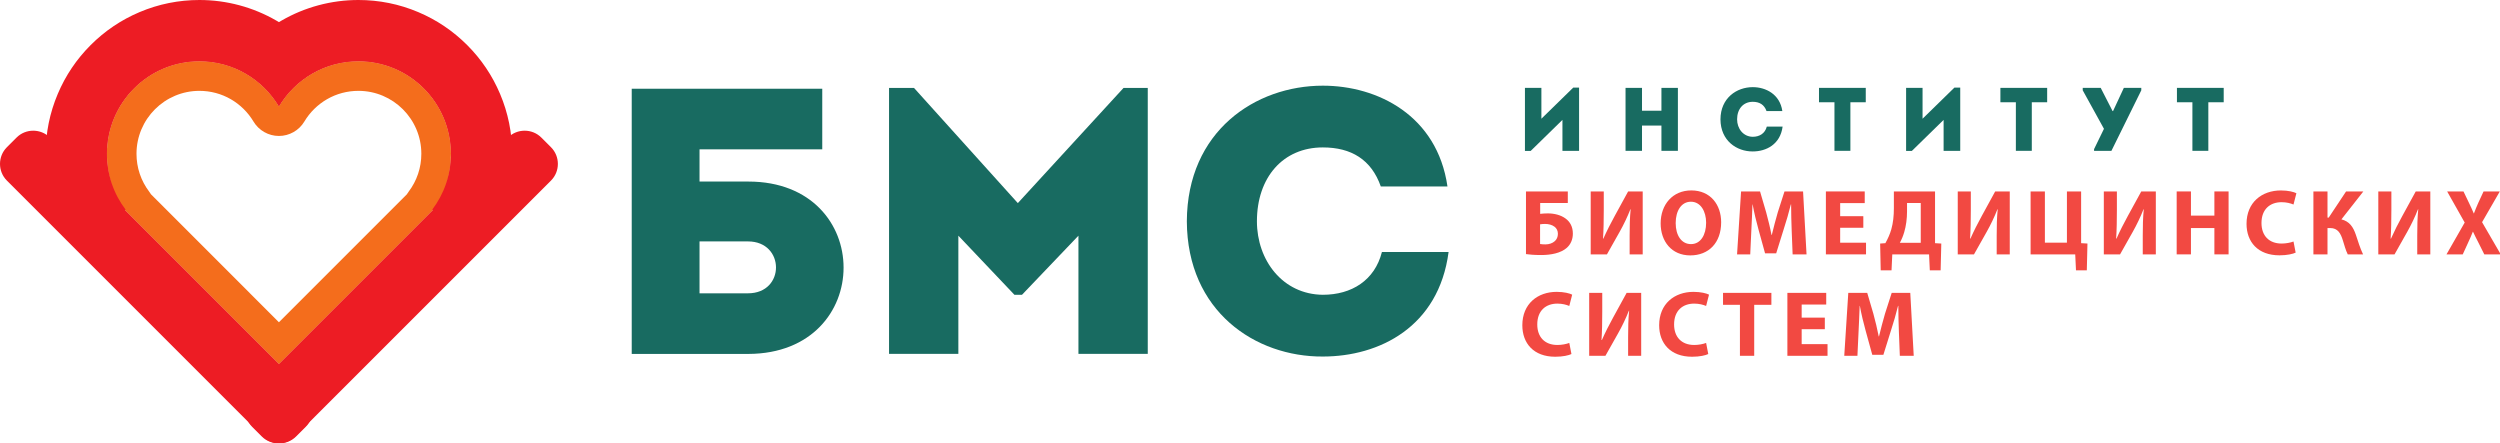 <?xml version="1.0" encoding="UTF-8" standalone="no"?>
<svg
   viewBox="0 0 767.244 136.062"
   height="136.062"
   width="767.244"
   xml:space="preserve"
   version="1.1"
   id="svg2"
   sodipodi:docname="BMS-MIET_logo.svg"
   inkscape:version="1.2.1 (9c6d41e410, 2022-07-14)"
   xmlns:inkscape="http://www.inkscape.org/namespaces/inkscape"
   xmlns:sodipodi="http://sodipodi.sourceforge.net/DTD/sodipodi-0.dtd"
   xmlns="http://www.w3.org/2000/svg"
   xmlns:svg="http://www.w3.org/2000/svg"
   xmlns:rdf="http://www.w3.org/1999/02/22-rdf-syntax-ns#"
   xmlns:cc="http://creativecommons.org/ns#"
   xmlns:dc="http://purl.org/dc/elements/1.1/"><sodipodi:namedview
     id="namedview111"
     pagecolor="#ffffff"
     bordercolor="#666666"
     borderopacity="1.0"
     inkscape:showpageshadow="2"
     inkscape:pageopacity="0.0"
     inkscape:pagecheckerboard="0"
     inkscape:deskcolor="#d1d1d1"
     showgrid="false"
     inkscape:zoom="1.8386686"
     inkscape:cx="346.1744"
     inkscape:cy="80.22109"
     inkscape:window-width="2560"
     inkscape:window-height="1351"
     inkscape:window-x="-9"
     inkscape:window-y="-9"
     inkscape:window-maximized="1"
     inkscape:current-layer="svg2" /><defs
     id="defs6"><clipPath
       id="clipPath16"
       clipPathUnits="userSpaceOnUse"><path
         id="path18"
         d="M 0,109.416 H 700.942 V 0 H 0 Z" /></clipPath><clipPath
       id="clipPath198"
       clipPathUnits="userSpaceOnUse"><path
         id="path200"
         d="M 0,109.416 H 700.942 V 0 H 0 Z" /></clipPath><clipPath
       id="clipPath206"
       clipPathUnits="userSpaceOnUse"><path
         id="path208"
         d="M 0.001,109.414 H 109.413 V 0.002 H 0.001 Z" /></clipPath><clipPath
       clipPathUnits="userSpaceOnUse"
       id="clipPath3395"><g
         id="g3399"
         transform="translate(-488.503,-474.522)"><path
           d="M 0,841.89 H 595.28 V 0 H 0 Z"
           id="path3397" /></g></clipPath><clipPath
       clipPathUnits="userSpaceOnUse"
       id="clipPath3389"><g
         id="g3393"
         transform="translate(-496.442,-476.274)"><path
           d="M 0,841.89 H 595.28 V 0 H 0 Z"
           id="path3391" /></g></clipPath><clipPath
       clipPathUnits="userSpaceOnUse"
       id="clipPath3383"><g
         id="g3387"
         transform="translate(-505.935,-553.27)"><path
           d="M 0,841.89 H 595.28 V 0 H 0 Z"
           id="path3385" /></g></clipPath><clipPath
       clipPathUnits="userSpaceOnUse"
       id="clipPath3377"><g
         id="g3381"
         transform="translate(-505.935,-547.577)"><path
           d="M 0,841.89 H 595.28 V 0 H 0 Z"
           id="path3379" /></g></clipPath><clipPath
       clipPathUnits="userSpaceOnUse"
       id="clipPath3371"><g
         id="g3375"
         transform="translate(-505.935,-542.229)"><path
           d="M 0,841.89 H 595.28 V 0 H 0 Z"
           id="path3373" /></g></clipPath><clipPath
       clipPathUnits="userSpaceOnUse"
       id="clipPath3395-1"><g
         id="g3399-4"
         transform="translate(-488.503,-474.522)"><path
           d="M 0,841.89 H 595.28 V 0 H 0 Z"
           id="path3397-5" /></g></clipPath><clipPath
       clipPathUnits="userSpaceOnUse"
       id="clipPath3389-9"><g
         id="g3393-1"
         transform="translate(-496.442,-476.274)"><path
           d="M 0,841.89 H 595.28 V 0 H 0 Z"
           id="path3391-3" /></g></clipPath><clipPath
       clipPathUnits="userSpaceOnUse"
       id="clipPath3383-6"><g
         id="g3387-7"
         transform="translate(-505.935,-553.27)"><path
           d="M 0,841.89 H 595.28 V 0 H 0 Z"
           id="path3385-3" /></g></clipPath><clipPath
       clipPathUnits="userSpaceOnUse"
       id="clipPath3377-6"><g
         id="g3381-2"
         transform="translate(-505.935,-547.577)"><path
           d="M 0,841.89 H 595.28 V 0 H 0 Z"
           id="path3379-9" /></g></clipPath><clipPath
       clipPathUnits="userSpaceOnUse"
       id="clipPath3371-3"><g
         id="g3375-5"
         transform="translate(-505.935,-542.229)"><path
           d="M 0,841.89 H 595.28 V 0 H 0 Z"
           id="path3373-0" /></g></clipPath><clipPath
       clipPathUnits="userSpaceOnUse"
       id="clipPath3395-1-0"><g
         id="g3399-4-2"
         transform="translate(-488.503,-474.522)"><path
           d="M 0,841.89 H 595.28 V 0 H 0 Z"
           id="path3397-5-0" /></g></clipPath><clipPath
       clipPathUnits="userSpaceOnUse"
       id="clipPath3389-9-1"><g
         id="g3393-1-5"
         transform="translate(-496.442,-476.274)"><path
           d="M 0,841.89 H 595.28 V 0 H 0 Z"
           id="path3391-3-9" /></g></clipPath><clipPath
       clipPathUnits="userSpaceOnUse"
       id="clipPath3383-6-4"><g
         id="g3387-7-2"
         transform="translate(-505.935,-553.27)"><path
           d="M 0,841.89 H 595.28 V 0 H 0 Z"
           id="path3385-3-0" /></g></clipPath><clipPath
       clipPathUnits="userSpaceOnUse"
       id="clipPath3377-6-7"><g
         id="g3381-2-4"
         transform="translate(-505.935,-547.577)"><path
           d="M 0,841.89 H 595.28 V 0 H 0 Z"
           id="path3379-9-0" /></g></clipPath><clipPath
       clipPathUnits="userSpaceOnUse"
       id="clipPath3371-3-4"><g
         id="g3375-5-7"
         transform="translate(-505.935,-542.229)"><path
           d="M 0,841.89 H 595.28 V 0 H 0 Z"
           id="path3373-0-9" /></g></clipPath><clipPath
       clipPathUnits="userSpaceOnUse"
       id="clipPath7096"><g
         id="g7100"
         transform="translate(-488.503,-474.522)"><path
           d="M 0,841.89 H 595.28 V 0 H 0 Z"
           id="path7098" /></g></clipPath><clipPath
       clipPathUnits="userSpaceOnUse"
       id="clipPath7090"><g
         id="g7094"
         transform="translate(-496.442,-476.274)"><path
           d="M 0,841.89 H 595.28 V 0 H 0 Z"
           id="path7092" /></g></clipPath><clipPath
       clipPathUnits="userSpaceOnUse"
       id="clipPath7084"><g
         id="g7088"
         transform="translate(-505.935,-553.27)"><path
           d="M 0,841.89 H 595.28 V 0 H 0 Z"
           id="path7086" /></g></clipPath><clipPath
       clipPathUnits="userSpaceOnUse"
       id="clipPath7078"><g
         id="g7082"
         transform="translate(-505.935,-547.577)"><path
           d="M 0,841.89 H 595.28 V 0 H 0 Z"
           id="path7080" /></g></clipPath><clipPath
       clipPathUnits="userSpaceOnUse"
       id="clipPath7072"><g
         id="g7076"
         transform="translate(-505.935,-542.229)"><path
           d="M 0,841.89 H 595.28 V 0 H 0 Z"
           id="path7074" /></g></clipPath><clipPath
       clipPathUnits="userSpaceOnUse"
       id="clipPath7096-0"><g
         id="g7100-1"
         transform="translate(-488.503,-474.522)"><path
           d="M 0,841.89 H 595.28 V 0 H 0 Z"
           id="path7098-7" /></g></clipPath><clipPath
       clipPathUnits="userSpaceOnUse"
       id="clipPath7090-5"><g
         id="g7094-9"
         transform="translate(-496.442,-476.274)"><path
           d="M 0,841.89 H 595.28 V 0 H 0 Z"
           id="path7092-8" /></g></clipPath><clipPath
       clipPathUnits="userSpaceOnUse"
       id="clipPath7084-1"><g
         id="g7088-3"
         transform="translate(-505.935,-553.27)"><path
           d="M 0,841.89 H 595.28 V 0 H 0 Z"
           id="path7086-4" /></g></clipPath><clipPath
       clipPathUnits="userSpaceOnUse"
       id="clipPath7078-8"><g
         id="g7082-5"
         transform="translate(-505.935,-547.577)"><path
           d="M 0,841.89 H 595.28 V 0 H 0 Z"
           id="path7080-4" /></g></clipPath><clipPath
       clipPathUnits="userSpaceOnUse"
       id="clipPath7072-6"><g
         id="g7076-5"
         transform="translate(-505.935,-542.229)"><path
           d="M 0,841.89 H 595.28 V 0 H 0 Z"
           id="path7074-1" /></g></clipPath><clipPath
       clipPathUnits="userSpaceOnUse"
       id="clipPath7096-0-1"><g
         id="g7100-1-0"
         transform="translate(-488.503,-474.522)"><path
           d="M 0,841.89 H 595.28 V 0 H 0 Z"
           id="path7098-7-3" /></g></clipPath><clipPath
       clipPathUnits="userSpaceOnUse"
       id="clipPath7090-5-0"><g
         id="g7094-9-8"
         transform="translate(-496.442,-476.274)"><path
           d="M 0,841.89 H 595.28 V 0 H 0 Z"
           id="path7092-8-8" /></g></clipPath><clipPath
       clipPathUnits="userSpaceOnUse"
       id="clipPath7084-1-8"><g
         id="g7088-3-4"
         transform="translate(-505.935,-553.27)"><path
           d="M 0,841.89 H 595.28 V 0 H 0 Z"
           id="path7086-4-0" /></g></clipPath><clipPath
       clipPathUnits="userSpaceOnUse"
       id="clipPath7078-8-5"><g
         id="g7082-5-8"
         transform="translate(-505.935,-547.577)"><path
           d="M 0,841.89 H 595.28 V 0 H 0 Z"
           id="path7080-4-4" /></g></clipPath><clipPath
       clipPathUnits="userSpaceOnUse"
       id="clipPath7072-6-9"><g
         id="g7076-5-5"
         transform="translate(-505.935,-542.229)"><path
           d="M 0,841.89 H 595.28 V 0 H 0 Z"
           id="path7074-1-7" /></g></clipPath><clipPath
       clipPathUnits="userSpaceOnUse"
       id="clipPath14885"><g
         id="g14889"
         transform="translate(-272.837,-249.406)"><path
           d="M 0,841.89 H 595.28 V 0 H 0 Z"
           id="path14887" /></g></clipPath><clipPath
       clipPathUnits="userSpaceOnUse"
       id="clipPath14879"><g
         id="g14883"
         transform="translate(-303.565,-260.528)"><path
           d="M 0,841.89 H 595.28 V 0 H 0 Z"
           id="path14881" /></g></clipPath><clipPath
       clipPathUnits="userSpaceOnUse"
       id="clipPath14873"><g
         id="g14877"
         transform="translate(-318.009,-260.693)"><path
           d="M 0,841.89 H 595.28 V 0 H 0 Z"
           id="path14875" /></g></clipPath><clipPath
       clipPathUnits="userSpaceOnUse"
       id="clipPath14867"><g
         id="g14871"
         transform="translate(-268.229,-229.715)"><path
           d="M 0,841.89 H 595.28 V 0 H 0 Z"
           id="path14869" /></g></clipPath><clipPath
       clipPathUnits="userSpaceOnUse"
       id="clipPath14861"><g
         id="g14865"
         transform="translate(-280.75,-229.723)"><path
           d="M 0,841.89 H 595.28 V 0 H 0 Z"
           id="path14863" /></g></clipPath><clipPath
       clipPathUnits="userSpaceOnUse"
       id="clipPath14855"><g
         id="g14859"
         transform="translate(-287.118,-235.14)"><path
           d="M 0,841.89 H 595.28 V 0 H 0 Z"
           id="path14857" /></g></clipPath><clipPath
       clipPathUnits="userSpaceOnUse"
       id="clipPath14849"><g
         id="g14853"
         transform="translate(-292.752,-233.855)"><path
           d="M 0,841.89 H 595.28 V 0 H 0 Z"
           id="path14851" /></g></clipPath><clipPath
       clipPathUnits="userSpaceOnUse"
       id="clipPath14843"><g
         id="g14847"
         transform="translate(-300.651,-229.715)"><path
           d="M 0,841.89 H 595.28 V 0 H 0 Z"
           id="path14845" /></g></clipPath><clipPath
       clipPathUnits="userSpaceOnUse"
       id="clipPath14837"><g
         id="g14841"
         transform="translate(-308.182,-233.855)"><path
           d="M 0,841.89 H 595.28 V 0 H 0 Z"
           id="path14839" /></g></clipPath><clipPath
       clipPathUnits="userSpaceOnUse"
       id="clipPath14831"><g
         id="g14835"
         transform="translate(-316.15,-229.868)"><path
           d="M 0,841.89 H 595.28 V 0 H 0 Z"
           id="path14833" /></g></clipPath><clipPath
       clipPathUnits="userSpaceOnUse"
       id="clipPath14825"><g
         id="g14829"
         transform="translate(-323.199,-233.855)"><path
           d="M 0,841.89 H 595.28 V 0 H 0 Z"
           id="path14827" /></g></clipPath><clipPath
       clipPathUnits="userSpaceOnUse"
       id="clipPath14819"><g
         id="g14823"
         transform="translate(-268.673,-220.7)"><path
           d="M 0,841.89 H 595.28 V 0 H 0 Z"
           id="path14821" /></g></clipPath><clipPath
       clipPathUnits="userSpaceOnUse"
       id="clipPath14813"><g
         id="g14817"
         transform="translate(-272.531,-223.885)"><path
           d="M 0,841.89 H 595.28 V 0 H 0 Z"
           id="path14815" /></g></clipPath><clipPath
       clipPathUnits="userSpaceOnUse"
       id="clipPath14807"><g
         id="g14811"
         transform="translate(-276.887,-221.967)"><path
           d="M 0,841.89 H 595.28 V 0 H 0 Z"
           id="path14809" /></g></clipPath><clipPath
       clipPathUnits="userSpaceOnUse"
       id="clipPath14801"><g
         id="g14805"
         transform="translate(-283.913,-221.531)"><path
           d="M 0,841.89 H 595.28 V 0 H 0 Z"
           id="path14803" /></g></clipPath><clipPath
       clipPathUnits="userSpaceOnUse"
       id="clipPath14795"><g
         id="g14799"
         transform="translate(-288.252,-221.684)"><path
           d="M 0,841.89 H 595.28 V 0 H 0 Z"
           id="path14797" /></g></clipPath><clipPath
       clipPathUnits="userSpaceOnUse"
       id="clipPath14789"><g
         id="g14793"
         transform="translate(-290.9,-222.674)"><path
           d="M 0,841.89 H 595.28 V 0 H 0 Z"
           id="path14791" /></g></clipPath><clipPath
       clipPathUnits="userSpaceOnUse"
       id="clipPath14783"><g
         id="g14787"
         transform="translate(-294.763,-223.885)"><path
           d="M 0,841.89 H 595.28 V 0 H 0 Z"
           id="path14785" /></g></clipPath><clipPath
       clipPathUnits="userSpaceOnUse"
       id="clipPath14777"><g
         id="g14781"
         transform="translate(-299.25,-223.885)"><path
           d="M 0,841.89 H 595.28 V 0 H 0 Z"
           id="path14779" /></g></clipPath><clipPath
       clipPathUnits="userSpaceOnUse"
       id="clipPath14771"><g
         id="g14775"
         transform="translate(-303.611,-223.885)"><path
           d="M 0,841.89 H 595.28 V 0 H 0 Z"
           id="path14773" /></g></clipPath><clipPath
       clipPathUnits="userSpaceOnUse"
       id="clipPath14765"><g
         id="g14769"
         transform="translate(-308.097,-223.885)"><path
           d="M 0,841.89 H 595.28 V 0 H 0 Z"
           id="path14767" /></g></clipPath><clipPath
       clipPathUnits="userSpaceOnUse"
       id="clipPath14759"><g
         id="g14763"
         transform="translate(-314.439,-220.179)"><path
           d="M 0,841.89 H 595.28 V 0 H 0 Z"
           id="path14761" /></g></clipPath><clipPath
       clipPathUnits="userSpaceOnUse"
       id="clipPath14753"><g
         id="g14757"
         transform="translate(-316.368,-223.885)"><path
           d="M 0,841.89 H 595.28 V 0 H 0 Z"
           id="path14755" /></g></clipPath><clipPath
       clipPathUnits="userSpaceOnUse"
       id="clipPath14747"><g
         id="g14751"
         transform="translate(-320.238,-223.885)"><path
           d="M 0,841.89 H 595.28 V 0 H 0 Z"
           id="path14749" /></g></clipPath><clipPath
       clipPathUnits="userSpaceOnUse"
       id="clipPath14741"><g
         id="g14745"
         transform="translate(-325.866,-220.072)"><path
           d="M 0,841.89 H 595.28 V 0 H 0 Z"
           id="path14743" /></g></clipPath><clipPath
       clipPathUnits="userSpaceOnUse"
       id="clipPath14735"><g
         id="g14739"
         transform="translate(-288.275,-212.193)"><path
           d="M 0,841.89 H 595.28 V 0 H 0 Z"
           id="path14737" /></g></clipPath><clipPath
       clipPathUnits="userSpaceOnUse"
       id="clipPath14729"><g
         id="g14733"
         transform="translate(-290.141,-215.898)"><path
           d="M 0,841.89 H 595.28 V 0 H 0 Z"
           id="path14731" /></g></clipPath><clipPath
       clipPathUnits="userSpaceOnUse"
       id="clipPath14723"><g
         id="g14727"
         transform="translate(-296.562,-212.193)"><path
           d="M 0,841.89 H 595.28 V 0 H 0 Z"
           id="path14725" /></g></clipPath><clipPath
       clipPathUnits="userSpaceOnUse"
       id="clipPath14717"><g
         id="g14721"
         transform="translate(-298.48,-215.174)"><path
           d="M 0,841.89 H 595.28 V 0 H 0 Z"
           id="path14719" /></g></clipPath><clipPath
       clipPathUnits="userSpaceOnUse"
       id="clipPath14711"><g
         id="g14715"
         transform="translate(-303.622,-213.697)"><path
           d="M 0,841.89 H 595.28 V 0 H 0 Z"
           id="path14713" /></g></clipPath><clipPath
       clipPathUnits="userSpaceOnUse"
       id="clipPath14705"><g
         id="g14709"
         transform="translate(-308.109,-213.544)"><path
           d="M 0,841.89 H 595.28 V 0 H 0 Z"
           id="path14707" /></g></clipPath></defs><g
     id="g12438"
     transform="translate(0.001)"><path
       d="m 109.995,9.683 c -6.604,0 -13.099,1.744 -18.787,5.041 -1.989,1.151 -3.869,2.489 -5.609,3.979 -1.739,-1.489 -3.62,-2.828 -5.609,-3.979 -5.687,-3.297 -12.183,-5.041 -18.787,-5.041 -10.02,0 -19.437,3.905 -26.52,10.984 -7.084,7.088 -10.985,16.505 -10.985,26.527 0,7.359 0.344,12.124 4.943,19.624 0.777,1.235 2.281,3.136 3.209,4.063 l 47.317,47.317 c 1.703,1.709 4.021,2.667 6.432,2.667 2.412,0 4.729,-0.957 6.432,-2.667 L 139.349,70.88 c 0.927,-0.927 1.583,-1.801 2.437,-3.109 4.525,-6.932 5.719,-13.219 5.719,-20.577 0,-10.021 -3.907,-19.439 -10.989,-26.527 -7.084,-7.079 -16.5,-10.984 -26.521,-10.984 m 0,9.099 c 15.693,0 28.412,12.719 28.412,28.412 0,6.447 -2.152,12.391 -5.771,17.161 L 132.917,64.448 85.599,111.765 38.281,64.448 38.563,64.355 c -3.62,-4.771 -5.771,-10.715 -5.771,-17.161 0,-15.693 12.724,-28.412 28.411,-28.412 10.365,0 19.437,5.552 24.396,13.849 4.964,-8.297 14.032,-13.849 24.396,-13.849"
       style="display:inline;fill:#ee2b38;fill-opacity:1;fill-rule:nonzero;stroke:none;stroke-width:1.333;stroke-opacity:1"
       id="path11542" /><path
       d="m 80.344,133.953 -2.98,-2.98 c -2.812,-2.807 -2.812,-7.405 0,-10.213 L 155.907,42.213 c 2.807,-2.807 7.405,-2.807 10.219,0 l 2.979,2.98 c 2.808,2.812 2.808,7.405 0,10.219 L 90.557,133.953 c -2.807,2.812 -7.407,2.812 -10.213,0"
       style="display:inline;fill:#ed1c24;fill-opacity:1;fill-rule:nonzero;stroke:none;stroke-width:1.333"
       id="path11500" /><path
       d="m 109.995,18.781 c -10.364,0 -19.432,5.552 -24.396,13.844 -4.959,-8.292 -14.031,-13.844 -24.396,-13.844 -15.687,0 -28.411,12.719 -28.411,28.412 0,6.447 1.869,12.489 5.489,17.255 L 85.599,111.765 132.917,64.448 c 3.619,-4.765 5.489,-10.808 5.489,-17.255 0,-15.693 -12.719,-28.412 -28.412,-28.412 m 0,9.099 c 10.651,0 19.312,8.661 19.312,19.313 0,4.249 -1.353,8.28 -3.916,11.661 -0.197,0.255 -0.38,0.525 -0.541,0.796 L 85.599,98.901 46.355,59.651 c -0.167,-0.271 -0.349,-0.541 -0.548,-0.801 -2.561,-3.376 -3.916,-7.407 -3.916,-11.656 0,-10.652 8.661,-19.313 19.312,-19.313 3.401,0 6.745,0.891 9.661,2.584 2.844,1.651 5.24,4.009 6.928,6.833 1.645,2.744 4.609,4.427 7.807,4.427 3.199,0 6.167,-1.683 7.808,-4.427 1.687,-2.824 4.083,-5.183 6.927,-6.833 2.917,-1.693 6.26,-2.584 9.661,-2.584"
       style="display:inline;fill:#f46d1c;fill-opacity:1;fill-rule:nonzero;stroke:none;stroke-width:1.333"
       id="path11556" /><path
       d="M 109.995,5.4015747e-6 C 101.688,5.4015747e-6 93.511,2.193 86.355,6.344 c -0.256,0.145 -0.505,0.296 -0.756,0.448 -0.249,-0.152 -0.5,-0.303 -0.749,-0.448 C 77.688,2.193 69.511,5.4015747e-6 61.203,5.4015747e-6 54.839,5.4015747e-6 48.656,1.251 42.828,3.719 c -5.625,2.375 -10.667,5.776 -14.995,10.104 -4.328,4.328 -7.729,9.371 -10.104,14.995 -2.469,5.828 -3.719,12.011 -3.719,18.376 0,1.88 0.109,3.755 0.333,5.609 l -2.36,0.807 c 0,0 -2.719,0.959 -3.453,3.797 -0.755,2.921 1.756,5.609 1.756,5.609 l 62.031,62.031 c 0,0 4.521,5.005 13.281,5.005 8.412,0 13.281,-5.005 13.281,-5.005 L 161.448,62.479 c 0,0 2.416,-2.572 1.62,-5.359 -0.751,-2.641 -3.776,-3.568 -3.776,-3.568 l -2.428,-0.817 c 0.215,-1.833 0.324,-3.683 0.324,-5.541 0,-6.365 -1.251,-12.548 -3.719,-18.376 -2.376,-5.624 -5.776,-10.667 -10.105,-14.995 -4.328,-4.328 -9.375,-7.729 -14.995,-10.104 C 122.541,1.251 116.36,5.4015747e-6 109.995,5.4015747e-6 m 0,18.781 c 15.693,0 28.412,12.719 28.412,28.412 0,6.447 -2.152,12.395 -5.771,17.161 L 132.917,64.448 85.599,111.765 38.281,64.448 38.563,64.355 c -3.62,-4.767 -5.771,-10.715 -5.771,-17.161 0,-15.693 12.724,-28.412 28.411,-28.412 10.365,0 19.437,5.552 24.396,13.849 4.964,-8.297 14.032,-13.849 24.396,-13.849"
       style="display:inline;fill:#ed1c24;fill-opacity:1;fill-rule:nonzero;stroke:none;stroke-width:1.333"
       id="path11528" /><path
       d="m 93.849,130.973 -2.985,2.98 c -2.807,2.812 -7.405,2.812 -10.213,0 L 2.104,55.412 c -2.807,-2.813 -2.807,-7.407 0,-10.219 l 2.984,-2.98 c 2.808,-2.807 7.407,-2.807 10.219,0 L 93.849,120.76 c 2.807,2.808 2.807,7.407 0,10.213"
       style="display:inline;fill:#ed1c24;fill-opacity:1;fill-rule:nonzero;stroke:none;stroke-width:1.333"
       id="path11514" /></g><g
     id="g17393"
     transform="translate(-15.519)"><g
       id="g16996"
       transform="matrix(2.706,0,0,2.706,-582.213,-561.932)"
       style="display:inline"><path
         d="M 0,0 V 1.224 H 3.979 V 0 H 2.671 V -4.132 H 1.316 V 0 Z"
         style="fill:#186b61;fill-opacity:1;fill-rule:nonzero;stroke:none"
         id="path13281"
         transform="matrix(1.333,0,0,-1.333,467.786,219.259)" /><path
         d="m 0,0 0.842,1.729 -1.806,3.275 v 0.207 h 1.53 L 1.576,3.237 H 1.615 L 2.533,5.211 H 4.018 V 5.004 L 1.477,-0.145 H 0 Z"
         style="fill:#186b61;fill-opacity:1;fill-rule:nonzero;stroke:none"
         id="path13277"
         transform="matrix(1.333,0,0,-1.333,458.387,224.575)" /><path
         d="M 0,0 V 1.224 H 3.979 V 0 H 2.671 V -4.132 H 1.316 V 0 Z"
         style="fill:#186b61;fill-opacity:1;fill-rule:nonzero;stroke:none"
         id="path13273"
         transform="matrix(1.333,0,0,-1.333,447.764,219.259)" /><path
         d="m 0,0 h -0.489 v 5.364 h 1.4 V 2.74 L 3.62,5.387 H 4.117 V 0.008 H 2.702 V 2.64 Z"
         style="fill:#186b61;fill-opacity:1;fill-rule:nonzero;stroke:none"
         id="path13269"
         transform="matrix(1.333,0,0,-1.333,437.721,224.779)" /><path
         d="M 0,0 V 1.224 H 3.979 V 0 H 2.671 V -4.132 H 1.316 V 0 Z"
         style="fill:#186b61;fill-opacity:1;fill-rule:nonzero;stroke:none"
         id="path13265"
         transform="matrix(1.333,0,0,-1.333,427.19,219.259)" /><path
         d="M 0,0 C 1.109,0 2.311,-0.604 2.517,-2.035 H 1.171 C 0.98,-1.492 0.574,-1.247 0,-1.247 c -0.804,0 -1.332,-0.605 -1.332,-1.492 0,-0.788 0.521,-1.477 1.332,-1.485 0.581,0 1.048,0.291 1.194,0.865 H 2.54 C 2.341,-4.874 1.14,-5.471 0,-5.471 -1.362,-5.479 -2.74,-4.561 -2.747,-2.739 -2.74,-0.918 -1.362,0 0,0"
         style="fill:#186b61;fill-opacity:1;fill-rule:nonzero;stroke:none"
         id="path13261"
         transform="matrix(1.333,0,0,-1.333,419.678,217.545)" /><path
         d="M 0,0 H -1.4 V 2.15 H -3.053 V 0 h -1.401 v 5.356 h 1.401 V 3.413 H -1.4 V 5.356 H 0 Z"
         style="fill:#186b61;fill-opacity:1;fill-rule:nonzero;stroke:none"
         id="path13257"
         transform="matrix(1.333,0,0,-1.333,411.187,224.768)" /><path
         d="m 0,0 h -0.489 v 5.364 h 1.4 V 2.74 L 3.62,5.387 H 4.117 V 0.008 H 2.702 V 2.64 Z"
         style="fill:#186b61;fill-opacity:1;fill-rule:nonzero;stroke:none"
         id="path13253"
         transform="matrix(1.333,0,0,-1.333,394.492,224.779)" /></g><g
       id="g16978"
       transform="matrix(3.8,0,0,3.8,-1013.154,-824.946)"
       style="display:inline"><path
         d="M 0,0 -0.345,0.69 C -0.486,0.956 -0.577,1.154 -0.684,1.374 H -0.695 C -0.775,1.154 -0.871,0.956 -0.99,0.69 L -1.306,0 h -0.985 l 1.103,1.929 -1.063,1.884 h 0.99 L -0.927,3.117 C -0.814,2.884 -0.73,2.698 -0.639,2.483 h 0.011 c 0.091,0.244 0.164,0.413 0.26,0.634 l 0.323,0.696 H 0.939 L -0.135,1.951 0.996,0 Z"
         style="fill:#f24942;fill-opacity:1;fill-rule:nonzero;stroke:none"
         id="path13337"
         transform="matrix(1.333,0,0,-1.333,471.342,237.636)" /><path
         d="m 0,0 v -1.132 c 0,-0.611 -0.011,-1.216 -0.045,-1.725 h 0.022 c 0.199,0.447 0.453,0.951 0.679,1.358 L 1.476,0 H 2.359 V -3.813 H 1.567 v 1.126 c 0,0.588 0.011,1.109 0.062,1.606 H 1.612 C 1.437,-1.533 1.194,-2.037 0.967,-2.438 L 0.192,-3.813 H -0.792 V 0 Z"
         style="fill:#f24942;fill-opacity:1;fill-rule:nonzero;stroke:none"
         id="path13333"
         transform="matrix(1.333,0,0,-1.333,463.837,232.552)" /><path
         d="M 0,0 V -1.584 H 0.074 L 1.126,0 H 2.172 L 0.843,-1.692 c 0.492,-0.124 0.713,-0.463 0.871,-0.921 0.136,-0.408 0.26,-0.821 0.441,-1.2 H 1.227 c -0.13,0.26 -0.203,0.555 -0.294,0.838 -0.13,0.429 -0.305,0.757 -0.769,0.757 H 0 V -3.813 H -0.854 V 0 Z"
         style="fill:#f24942;fill-opacity:1;fill-rule:nonzero;stroke:none"
         id="path13329"
         transform="matrix(1.333,0,0,-1.333,458.678,232.552)" /><path
         d="m 0,0 c -0.158,-0.079 -0.515,-0.164 -0.979,-0.164 -1.318,0 -1.997,0.82 -1.997,1.907 0,1.3 0.928,2.024 2.082,2.024 0.447,0 0.786,-0.09 0.939,-0.169 L -0.13,2.913 c -0.175,0.074 -0.419,0.142 -0.724,0.142 -0.685,0 -1.216,-0.413 -1.216,-1.262 0,-0.763 0.452,-1.244 1.221,-1.244 0.26,0 0.549,0.056 0.719,0.124 z"
         style="fill:#f24942;fill-opacity:1;fill-rule:nonzero;stroke:none"
         id="path13325"
         transform="matrix(1.333,0,0,-1.333,456.106,237.493)" /><path
         d="M 0,0 V -1.465 H 1.42 V 0 H 2.28 V -3.813 H 1.42 v 1.595 H 0 V -3.813 H -0.865 V 0 Z"
         style="fill:#f24942;fill-opacity:1;fill-rule:nonzero;stroke:none"
         id="path13321"
         transform="matrix(1.333,0,0,-1.333,447.65,232.552)" /><path
         d="m 0,0 v -1.132 c 0,-0.611 -0.011,-1.216 -0.045,-1.725 h 0.023 c 0.197,0.447 0.452,0.951 0.678,1.358 L 1.477,0 H 2.359 V -3.813 H 1.567 v 1.126 c 0,0.588 0.011,1.109 0.062,1.606 H 1.613 C 1.437,-1.533 1.194,-2.037 0.967,-2.438 L 0.192,-3.813 H -0.792 V 0 Z"
         style="fill:#f24942;fill-opacity:1;fill-rule:nonzero;stroke:none"
         id="path13317"
         transform="matrix(1.333,0,0,-1.333,441.669,232.552)" /><path
         d="M 0,0 V -3.105 H 1.335 V 0 h 0.86 V -3.134 L 2.579,-3.157 2.54,-4.78 H 1.884 L 1.838,-3.813 H -0.866 V 0 Z"
         style="fill:#f24942;fill-opacity:1;fill-rule:nonzero;stroke:none"
         id="path13313"
         transform="matrix(1.333,0,0,-1.333,435.854,232.552)" /><path
         d="m 0,0 v -1.132 c 0,-0.611 -0.011,-1.216 -0.045,-1.725 h 0.023 c 0.198,0.447 0.452,0.951 0.678,1.358 L 1.476,0 H 2.359 V -3.813 H 1.567 v 1.126 c 0,0.588 0.011,1.109 0.062,1.606 H 1.612 C 1.437,-1.533 1.194,-2.037 0.967,-2.438 L 0.192,-3.813 H -0.792 V 0 Z"
         style="fill:#f24942;fill-opacity:1;fill-rule:nonzero;stroke:none"
         id="path13309"
         transform="matrix(1.333,0,0,-1.333,429.872,232.552)" /><path
         d="M 0,0 C 0,-0.441 -0.057,-0.871 -0.17,-1.256 -0.238,-1.488 -0.334,-1.719 -0.435,-1.9 H 0.831 V 0.509 H 0 Z M 1.697,1.211 V -1.923 L 2.076,-1.946 2.036,-3.569 H 1.38 l -0.045,0.967 h -2.229 l -0.045,-0.967 h -0.656 l -0.034,1.623 0.317,0.023 c 0.152,0.271 0.277,0.548 0.362,0.848 0.107,0.385 0.153,0.798 0.153,1.267 v 1.019 z"
         style="fill:#f24942;fill-opacity:1;fill-rule:nonzero;stroke:none"
         id="path13305"
         transform="matrix(1.333,0,0,-1.333,424.72,234.167)" /><path
         d="M 0,0 H -1.403 V -0.905 H 0.164 V -1.612 H -2.268 V 2.201 H 0.085 V 1.494 H -1.403 V 0.701 H 0 Z"
         style="fill:#f24942;fill-opacity:1;fill-rule:nonzero;stroke:none"
         id="path13301"
         transform="matrix(1.333,0,0,-1.333,421.19,235.486)" /><path
         d="M 0,0 C -0.017,0.458 -0.034,1.013 -0.034,1.567 H -0.051 C -0.17,1.081 -0.328,0.538 -0.475,0.091 l -0.464,-1.488 h -0.673 l -0.407,1.476 c -0.125,0.447 -0.255,0.99 -0.346,1.488 H -2.376 C -2.398,1.052 -2.415,0.464 -2.444,-0.011 l -0.067,-1.448 h -0.798 l 0.243,3.813 h 1.149 l 0.373,-1.273 c 0.119,-0.442 0.238,-0.917 0.322,-1.364 h 0.017 c 0.108,0.442 0.238,0.945 0.362,1.369 l 0.408,1.268 H 0.69 L 0.9,-1.459 H 0.057 Z"
         style="fill:#f24942;fill-opacity:1;fill-rule:nonzero;stroke:none"
         id="path13297"
         transform="matrix(1.333,0,0,-1.333,415.404,235.69)" /><path
         d="m 0,0 c 0,-0.746 0.351,-1.273 0.927,-1.273 0.584,0 0.917,0.555 0.917,1.296 0,0.684 -0.328,1.272 -0.922,1.272 C 0.339,1.295 0,0.741 0,0 m 2.755,0.051 c 0,-1.25 -0.758,-2.008 -1.872,-2.008 -1.132,0 -1.794,0.854 -1.794,1.94 0,1.143 0.73,1.997 1.856,1.997 1.171,0 1.81,-0.877 1.81,-1.929"
         style="fill:#f24942;fill-opacity:1;fill-rule:nonzero;stroke:none"
         id="path13293"
         transform="matrix(1.333,0,0,-1.333,406.036,235.109)" /><path
         d="m 0,0 v -1.132 c 0,-0.611 -0.011,-1.216 -0.045,-1.725 h 0.022 c 0.198,0.447 0.453,0.951 0.679,1.358 L 1.476,0 H 2.359 V -3.813 H 1.567 v 1.126 c 0,0.588 0.011,1.109 0.062,1.606 H 1.612 C 1.437,-1.533 1.194,-2.037 0.967,-2.438 L 0.192,-3.813 H -0.792 V 0 Z"
         style="fill:#f24942;fill-opacity:1;fill-rule:nonzero;stroke:none"
         id="path13289"
         transform="matrix(1.333,0,0,-1.333,400.228,232.552)" /><path
         d="m 0,0 c 0.096,-0.017 0.215,-0.023 0.334,-0.023 0.209,0 0.418,0.068 0.56,0.198 C 1.007,0.277 1.08,0.43 1.08,0.616 1.08,0.809 1.001,0.95 0.877,1.046 0.724,1.165 0.509,1.216 0.306,1.216 0.209,1.216 0.108,1.21 0,1.193 Z M 1.68,3.185 V 2.483 H 0.006 V 1.827 C 0.136,1.844 0.317,1.855 0.47,1.855 0.854,1.855 1.256,1.759 1.544,1.544 1.81,1.352 1.986,1.052 1.986,0.633 1.986,0.26 1.844,-0.029 1.624,-0.226 1.256,-0.554 0.656,-0.668 0.073,-0.668 c -0.424,0 -0.735,0.028 -0.927,0.057 v 3.796 z"
         style="fill:#f24942;fill-opacity:1;fill-rule:nonzero;stroke:none"
         id="path13285"
         transform="matrix(1.333,0,0,-1.333,395.084,236.798)" /></g><g
       id="g16948"
       transform="matrix(3.8,0,0,3.8,-1102.847,-834.283)"
       style="display:inline"><path
         d="M 0,0 C -0.017,0.458 -0.034,1.013 -0.034,1.567 H -0.051 C -0.17,1.081 -0.328,0.538 -0.475,0.091 l -0.464,-1.488 h -0.674 l -0.406,1.476 c -0.125,0.447 -0.255,0.99 -0.346,1.488 H -2.376 C -2.399,1.052 -2.416,0.464 -2.444,-0.011 L -2.512,-1.459 H -3.31 l 0.244,3.813 h 1.148 l 0.374,-1.273 c 0.118,-0.442 0.237,-0.917 0.322,-1.364 h 0.017 c 0.107,0.442 0.238,0.945 0.362,1.369 l 0.407,1.268 H 0.69 L 0.899,-1.459 H 0.057 Z"
         style="fill:#f24942;fill-opacity:1;fill-rule:nonzero;stroke:none"
         id="path13361"
         transform="matrix(1.333,0,0,-1.333,447.666,246.339)" /><path
         d="M 0,0 H -1.403 V -0.905 H 0.164 V -1.612 H -2.268 V 2.201 H 0.085 V 1.494 H -1.403 V 0.701 H 0 Z"
         style="fill:#f24942;fill-opacity:1;fill-rule:nonzero;stroke:none"
         id="path13357"
         transform="matrix(1.333,0,0,-1.333,441.684,246.135)" /><path
         d="m 0,0 h -1.024 v 0.724 h 2.93 V 0 H 0.865 V -3.089 H 0 Z"
         style="fill:#f24942;fill-opacity:1;fill-rule:nonzero;stroke:none"
         id="path13353"
         transform="matrix(1.333,0,0,-1.333,434.828,244.166)" /><path
         d="m 0,0 c -0.158,-0.079 -0.515,-0.164 -0.978,-0.164 -1.318,0 -1.997,0.82 -1.997,1.907 0,1.3 0.928,2.024 2.081,2.024 0.447,0 0.787,-0.09 0.94,-0.169 L -0.13,2.913 c -0.175,0.074 -0.419,0.142 -0.724,0.142 -0.684,0 -1.216,-0.413 -1.216,-1.262 0,-0.763 0.452,-1.244 1.222,-1.244 0.26,0 0.548,0.056 0.718,0.124 z"
         style="fill:#f24942;fill-opacity:1;fill-rule:nonzero;stroke:none"
         id="path13349"
         transform="matrix(1.333,0,0,-1.333,432.27,248.141)" /><path
         d="m 0,0 v -1.132 c 0,-0.611 -0.011,-1.216 -0.045,-1.725 h 0.023 c 0.197,0.447 0.452,0.951 0.678,1.358 L 1.477,0 H 2.359 V -3.813 H 1.567 v 1.126 c 0,0.588 0.011,1.109 0.062,1.606 H 1.613 C 1.437,-1.533 1.194,-2.037 0.967,-2.438 L 0.192,-3.813 H -0.792 V 0 Z"
         style="fill:#f24942;fill-opacity:1;fill-rule:nonzero;stroke:none"
         id="path13345"
         transform="matrix(1.333,0,0,-1.333,423.709,243.201)" /><path
         d="m 0,0 c -0.159,-0.079 -0.515,-0.164 -0.979,-0.164 -1.318,0 -1.996,0.82 -1.996,1.907 0,1.3 0.927,2.024 2.081,2.024 0.447,0 0.786,-0.09 0.939,-0.169 L -0.13,2.913 c -0.175,0.074 -0.419,0.142 -0.724,0.142 -0.684,0 -1.216,-0.413 -1.216,-1.262 0,-0.763 0.452,-1.244 1.221,-1.244 0.261,0 0.549,0.056 0.719,0.124 z"
         style="fill:#f24942;fill-opacity:1;fill-rule:nonzero;stroke:none"
         id="path13341"
         transform="matrix(1.333,0,0,-1.333,421.22,248.141)" /></g></g><g
     id="g17004"
     transform="matrix(3.176,0,0,3.176,-1057.737,-556.42)"
     style="display:inline"><path
       d="M 0,0 C 3.982,0 8.293,-2.17 9.035,-7.305 H 4.202 C 3.515,-5.355 2.059,-4.476 0,-4.476 c -2.884,0 -4.778,-2.17 -4.778,-5.355 0,-2.829 1.867,-5.3 4.778,-5.327 2.087,0 3.762,1.043 4.284,3.103 H 9.117 C 8.403,-17.493 4.092,-19.635 0,-19.635 -4.888,-19.662 -9.831,-16.367 -9.858,-9.831 -9.831,-3.295 -4.888,0 0,0"
       style="fill:#186b61;fill-opacity:1;fill-rule:nonzero;stroke:none"
       id="path13249"
       transform="matrix(1.333,0,0,-1.333,460.866,183.474)" /><path
       d="m 0,0 h 1.757 v -19.277 h -5.025 v 8.568 l -4.091,-4.284 h -0.55 l -4.064,4.284 v -8.568 h -5.025 V 0 h 1.812 l 7.524,-8.348 z"
       style="fill:#186b61;fill-opacity:1;fill-rule:nonzero;stroke:none"
       id="path13245"
       transform="matrix(1.333,0,0,-1.333,441.607,183.694)" /><path
       d="m 0,0 v -3.762 h 3.515 c 2.718,0 2.691,3.762 0,3.762 z m 3.543,4.339 c 9.199,0 9.199,-12.467 0,-12.495 H -4.915 V 11.067 H 8.897 V 6.673 H 0 V 4.339 Z"
       style="fill:#186b61;fill-opacity:1;fill-rule:nonzero;stroke:none"
       id="path13241"
       transform="matrix(1.333,0,0,-1.333,400.636,198.523)" /></g></svg>
